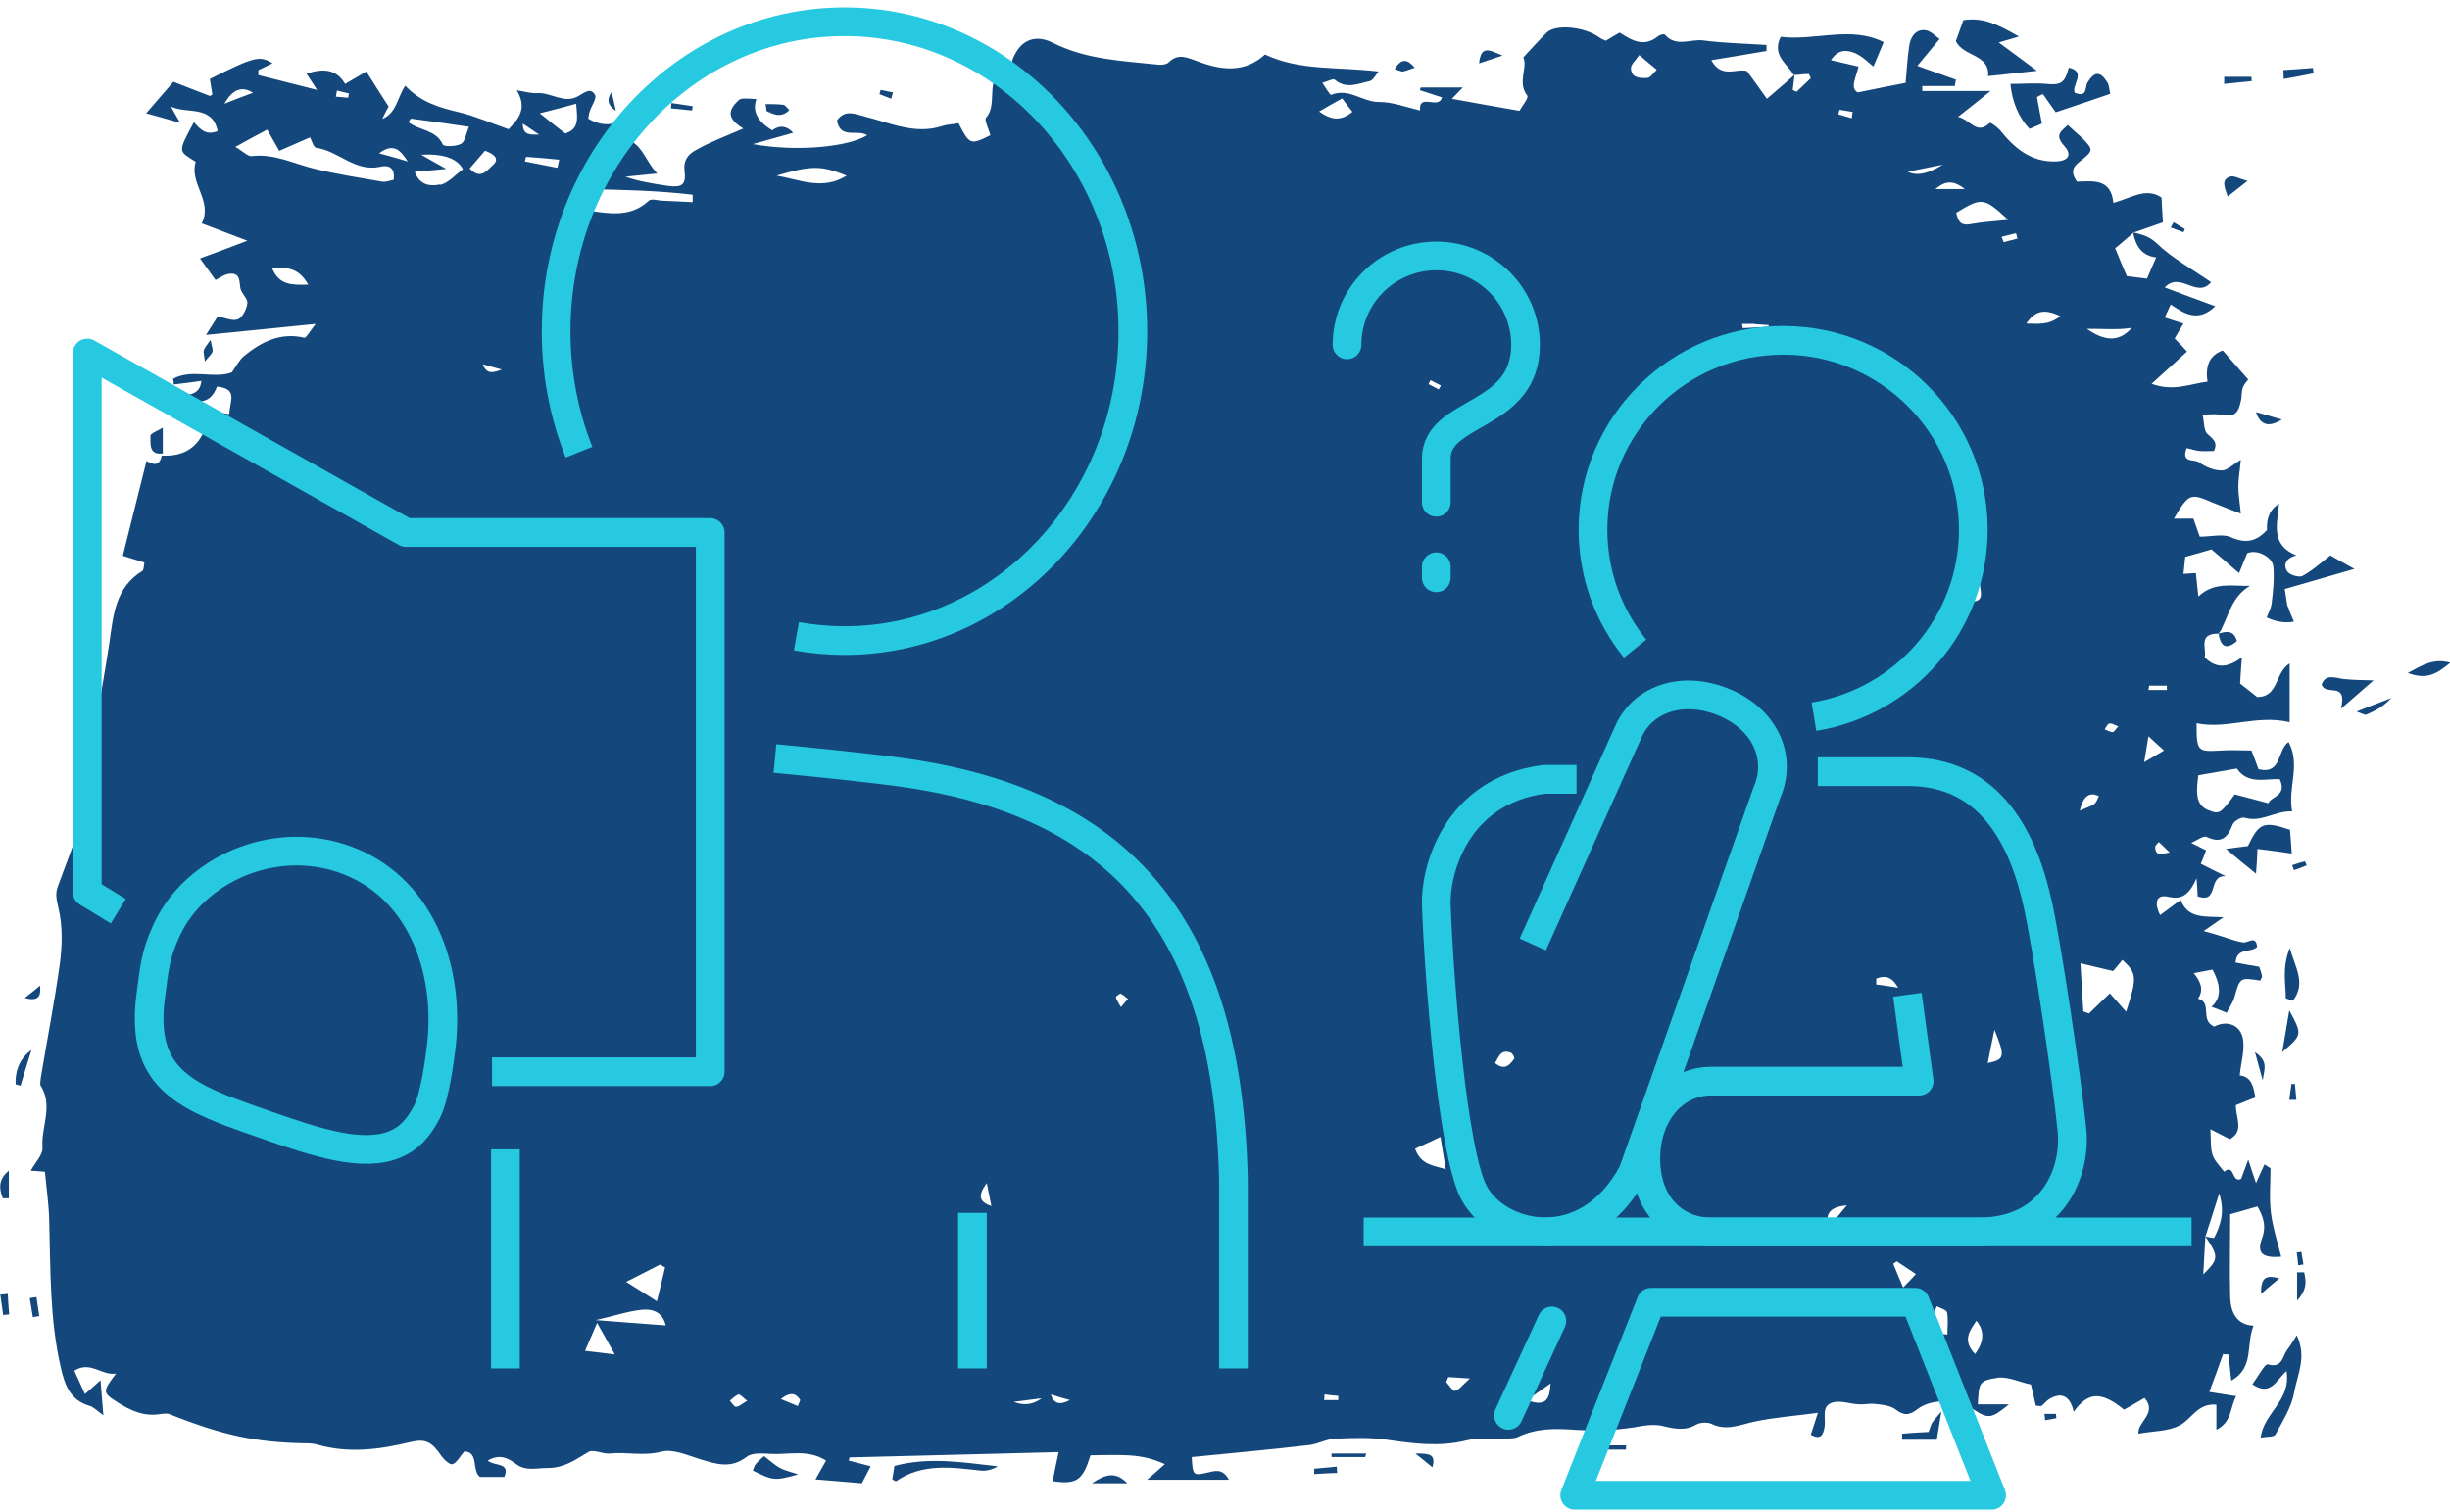 <svg width="256" height="158" viewBox="0 0 256 158" fill="none" xmlns="http://www.w3.org/2000/svg">
<g clip-path="url(#clip0_3201_5)">
<path fill-rule="evenodd" clip-rule="evenodd" d="M231.739 66.256C231.739 66.256 231.739 66.219 231.776 66.182L231.702 66.256H231.739Z" fill="#14477B"/>
<path fill-rule="evenodd" clip-rule="evenodd" d="M17.049 47.426C17.049 47.426 17.049 47.426 17.049 47.464H17.086L17.049 47.426Z" fill="#14477B"/>
<path fill-rule="evenodd" clip-rule="evenodd" d="M239.062 63.333C239.209 63.888 239.468 64.406 239.69 64.961C238.753 65.133 237.804 64.986 236.842 64.517C237.027 64.073 237.286 63.592 237.36 63.111C237.508 61.816 237.656 60.522 237.545 59.227C237.471 58.191 235.77 57.34 234.808 57.821C234.587 58.339 234.365 58.931 233.958 59.893C232.848 58.931 231.887 58.08 231.073 57.414C230.075 57.71 229.298 57.932 228.336 58.191C228.299 58.635 228.225 59.264 228.151 59.967C228.78 59.93 229.187 59.893 229.446 59.893C229.52 60.707 229.631 61.521 229.705 62.334C231.369 60.781 233.218 61.262 235.104 61.225C233.255 62.297 232.885 64.221 232.072 65.849C231.998 65.997 231.887 66.108 231.813 66.219C229.631 66.182 230.592 67.772 230.37 68.697C231.665 69.992 232.885 69.696 234.254 68.697C234.18 69.807 234.106 70.658 234.069 71.434C234.771 71.989 235.4 72.47 235.844 72.84C238.137 72.84 237.656 70.325 239.246 69.326V75.467C235.77 74.653 232.663 76.243 229.52 75.578C229.52 78.537 229.594 78.574 232.109 78.426C233.144 78.352 234.18 78.426 235.252 78.426C235.548 79.203 235.807 79.832 235.992 80.387C238.47 80.978 237.915 78.352 239.135 77.538C240.43 79.98 239.025 82.273 239.505 84.789C237.693 84.715 236.325 85.972 234.55 85.455C234.217 85.344 233.44 85.787 233.292 86.157C232.774 87.526 232.109 88.192 230.555 87.452C230.259 87.304 229.631 87.785 228.965 88.081C229.594 88.414 230.038 88.599 230.518 88.858C230.333 89.376 230.148 89.82 229.964 90.263C230.74 90.671 231.443 91.003 232.552 91.558C230.629 91.447 231.924 94.481 229.631 93.667C229.631 93.26 229.594 92.89 229.52 91.78C228.706 93.593 227.929 94.037 226.524 93.704C225.341 93.445 225.045 94.296 225.71 95.627C226.376 95.147 227.005 94.666 227.855 94.037C228.632 96.034 230.333 95.738 232.331 95.849C231.332 96.552 230.777 96.922 230.259 97.292C230.962 97.477 231.554 97.662 232.146 97.847C232.885 98.069 233.588 98.365 234.365 98.476C234.882 98.587 235.733 97.662 235.844 98.957C235.141 99.623 233.736 98.957 233.588 100.584C234.365 100.732 235.178 100.88 236.066 101.028C236.177 101.324 236.288 101.657 236.362 101.99C236.362 102.138 236.251 102.286 236.177 102.471C234.032 102.138 234.069 102.138 233.477 104.21C233.329 104.765 232.959 105.245 232.663 105.837C232.072 105.578 231.591 105.393 231.073 105.208C232.084 104.345 232.121 103.051 231.184 101.324C230.629 101.435 230.038 101.546 229.224 101.694C229.964 102.582 230.296 103.47 229.668 104.358C231.221 104.765 229.816 106.614 231.369 107.28C232.515 106.651 233.958 106.947 234.328 108.39C234.623 109.61 234.143 111.053 234.032 112.385C235.252 112.496 235.474 113.569 235.659 114.678C234.956 114.974 234.328 115.196 233.625 115.492C233.588 116.787 234.55 118.193 232.996 119.044C232.404 118.748 231.85 118.452 230.962 118.008C231.036 119.154 230.962 119.968 231.184 120.671C231.406 121.337 231.961 121.855 232.404 122.447C233.514 121.522 233.181 123.705 234.18 123.187C234.365 122.669 234.587 122.114 234.919 121.189C235.215 122.114 235.4 122.632 235.733 123.631C236.14 122.743 236.362 122.188 236.621 121.67C236.842 121.818 237.027 121.966 237.249 122.077C237.249 123.631 237.101 125.184 237.286 126.701C237.471 128.255 237.989 129.808 238.359 131.325C236.436 131.473 235.77 130.992 236.362 129.401C236.842 128.07 236.473 127.108 235.881 126.072C234.956 126.331 234.143 126.59 233.033 126.886C233.033 129.808 232.959 132.694 233.033 135.616C233.107 137.059 233.625 138.427 235.474 138.538C234.66 140.462 235.585 142.941 233.144 144.272C233.033 143.273 232.959 142.386 232.848 141.535C232.663 141.535 232.478 141.535 232.294 141.498C231.85 142.756 231.406 143.976 230.851 145.456C231.961 145.641 232.663 145.752 233.662 145.9C232.996 147.084 233.255 148.563 231.591 149.414V146.788C229.631 146.603 229.002 148.304 227.782 148.933C226.561 149.599 224.971 149.525 223.454 149.821C223.27 148.6 225.489 147.713 224.083 146.085C223.344 146.492 222.641 146.936 221.938 147.306C219.534 145.345 218.166 145.456 216.686 147.528C216.317 145.9 215.429 145.419 214.135 146.196C213.839 146.381 213.617 146.677 213.358 146.899C213.247 146.973 213.025 146.899 212.729 146.899C212.581 146.196 212.396 145.493 212.211 144.679C210.991 144.42 209.808 143.828 208.735 143.976C206.775 144.272 206.775 144.494 206.664 146.751H209.918C208.069 148.267 207.773 148.304 206.183 147.269C204.556 146.196 201.782 146.122 200.34 147.269C199.489 147.934 198.897 147.934 198.047 147.269C197.492 146.862 196.678 146.788 195.939 146.714C195.384 146.64 194.792 146.788 194.237 146.751C193.313 146.714 192.314 146.307 191.464 146.566C190.28 146.936 190.798 148.193 190.65 149.118C190.502 149.969 190.243 150.487 189.208 149.932C189.43 149.266 189.652 148.6 189.947 147.639C187.506 147.971 185.361 148.119 183.29 148.563C181.774 148.896 180.406 149.562 178.815 148.785C178.409 148.6 177.669 148.637 177.262 148.859C176.079 149.562 174.932 149.303 173.712 149.007C173.046 148.859 172.306 148.896 171.604 149.007C169.274 149.451 166.944 149.562 164.577 149.414C162.58 149.266 160.545 149.229 158.622 150.154C158.252 150.339 157.809 150.302 157.365 150.339C155.996 150.376 154.554 150.191 153.223 150.524C150.412 151.227 147.675 150.857 144.901 150.45C143.163 150.191 141.314 150.265 139.539 150.339C138.614 150.376 137.727 150.894 136.839 151.005C132.734 151.486 128.629 151.856 124.524 152.263C124.634 154.186 124.671 154.223 126.151 153.89C126.964 153.705 127.741 153.409 128.407 154.63H119.864C120.492 154.075 121.121 153.557 121.713 153.002C120.27 152.337 119.087 152.152 117.866 152.078C116.572 152.004 115.241 152.078 113.946 152.078C113.133 154.704 112.504 155.148 109.989 154.778C110.211 153.742 110.396 152.706 110.618 151.745C103.332 151.93 96.046 152.115 88.76 152.3C88.76 152.411 88.723 152.522 88.686 152.632C89.463 152.817 90.24 153.039 90.979 153.224C90.647 153.853 90.351 154.445 90.055 155C88.428 154.852 86.911 154.741 85.21 154.593C85.654 153.816 85.95 153.261 86.32 152.632C84.396 151.412 82.399 152.041 80.55 151.93C79.7 151.893 78.627 151.782 78.035 152.226C76.371 153.52 74.855 153.002 73.153 152.485C71.822 152.078 70.306 151.375 69.085 151.708C67.236 152.189 65.498 151.708 63.723 151.893C62.983 151.967 61.984 151.412 61.467 151.745C60.098 152.559 58.915 153.446 57.102 153.409C56.067 153.409 54.958 153.742 53.996 153.039C53.108 152.374 52.221 151.893 50.963 152.632C51.703 153.261 53.33 152.78 52.702 154.334H50.15C49.262 153.668 50.076 151.745 48.522 151.671C48.042 152.226 47.746 152.817 47.302 153.002C47.043 153.113 46.414 152.559 46.155 152.189C45.12 150.672 44.491 150.302 42.827 150.709C39.609 151.486 36.429 151.893 33.174 150.968C32.693 150.82 32.139 150.82 31.621 150.82C26.665 150.709 23.189 149.969 17.641 147.75C17.419 147.676 17.123 147.75 16.864 147.75C15.089 148.082 13.647 147.417 12.204 146.492C10.725 145.53 10.688 145.419 12.131 143.532C10.614 143.791 9.468 142.164 7.766 143.236C8.136 144.087 8.506 144.827 8.876 145.678C9.505 145.123 9.912 144.79 10.503 144.235C10.614 145.567 10.688 146.566 10.799 147.897C10.133 147.417 9.764 147.01 9.32 146.899C7.323 146.307 6.768 144.716 6.361 142.941C5.178 137.873 5.289 132.694 5.141 127.515C5.104 125.813 4.845 124.111 4.697 122.447C3.994 122.373 3.624 122.373 3.218 122.336C3.661 121.485 4.512 120.671 4.438 119.894C4.29 117.749 5.584 115.566 4.253 113.458C4.142 113.273 4.253 112.94 4.253 112.681C4.919 108.686 5.695 104.728 6.25 100.732C6.509 98.846 6.546 96.848 6.139 95.035C5.954 94.185 5.732 93.482 6.028 92.668C6.805 90.559 7.619 88.451 8.358 86.305C8.765 85.159 9.283 83.975 9.32 82.791C9.505 77.501 10.651 72.359 11.428 67.18C11.835 64.369 12.02 61.41 14.867 59.671C15.052 59.56 15.015 59.079 15.089 58.783C14.276 58.524 13.573 58.302 12.833 58.08C13.684 54.64 14.498 51.459 15.311 48.166C16.384 48.832 16.753 48.351 16.901 47.611C20.156 47.796 21.487 45.725 21.894 42.95C22.708 43.061 23.263 43.172 23.965 43.283C23.965 41.989 24.964 40.62 22.671 40.398C21.857 42.654 20.156 41.878 18.196 41.619C19.416 41.101 20.859 41.545 21.044 39.806C20.008 39.954 19.084 40.065 18.159 40.176C18.159 39.991 18.122 39.769 18.085 39.584C20.045 38.511 22.338 39.621 24.224 38.918C24.705 38.252 25.001 37.624 25.482 37.217C27.294 35.737 29.291 34.701 31.806 35.293C31.991 35.33 32.324 34.701 32.989 33.85C28.736 34.294 25.186 34.627 21.524 34.997C22.005 34.257 22.412 33.591 22.745 33.074C23.448 33.184 24.298 33.591 24.853 33.369C25.334 33.184 25.777 32.297 25.851 31.668C25.888 31.187 25.186 30.632 25.112 30.077C25.001 29.337 25.075 28.561 24.113 28.598C23.521 28.598 22.967 29.041 22.523 29.263C21.931 28.413 21.34 27.636 20.896 27.007C22.412 26.452 23.928 25.897 25.851 25.157C24.002 24.454 22.634 23.936 21.081 23.345C22.264 21.014 19.749 19.164 20.452 16.908C18.677 15.761 18.492 16.02 20.267 12.765C20.896 13.505 21.561 14.207 22.745 13.69C22.153 10.915 19.564 11.951 17.863 11.137C18.122 11.618 18.381 12.062 18.825 12.839C17.53 12.469 16.643 12.21 15.274 11.84C16.384 10.582 17.234 9.546 18.122 8.548C19.564 9.103 20.748 9.583 21.931 10.027C21.968 10.027 22.079 9.953 22.19 9.879C22.116 9.361 22.005 8.77 21.931 8.252C26.591 5.921 27.146 5.773 28.477 6.624C27.997 6.846 27.479 7.105 26.998 7.327C26.998 7.512 26.998 7.697 26.998 7.845C28.921 8.326 30.807 8.807 33.137 9.398C32.656 8.659 32.361 8.215 32.028 7.697C33.729 7.142 35.134 7.179 36.059 8.77C36.873 8.289 37.538 7.919 38.278 7.475C39.055 8.733 39.794 9.842 40.608 11.137C40.423 11.47 40.164 11.951 39.942 12.432C41.459 11.803 41.495 10.212 42.346 8.955C43.936 10.656 45.897 11.248 47.968 11.729C49.669 12.136 51.333 12.876 53.145 13.505C53.996 12.58 55.216 11.47 53.996 9.435C54.92 9.583 55.512 9.768 56.104 9.731C57.546 9.62 58.915 10.878 60.394 10.064C61.023 9.731 61.688 9.066 62.169 9.916C62.391 10.249 61.799 11.063 61.614 11.655C61.541 11.877 61.504 12.136 61.467 12.395C62.897 13.233 64.203 13.172 65.387 12.21C65.831 12.876 66.274 13.505 66.718 14.171C65.942 14.281 65.239 14.392 64.573 14.503C67.014 14.392 67.236 16.649 68.678 18.129C67.347 18.277 66.348 18.351 65.35 18.462C66.792 18.98 68.308 19.201 69.788 19.423C71.267 19.608 71.711 19.349 71.526 17.796C71.378 16.612 72.081 16.02 72.71 15.687C74.189 14.836 75.816 14.244 77.665 13.431C76.408 12.654 75.816 11.84 76.963 10.693C77.332 10.323 77.222 10.212 79.034 10.36C78.59 11.618 79.145 12.703 80.698 13.616C81.462 13.048 82.19 13.135 82.88 13.874C81.512 14.244 80.328 14.614 78.664 15.058C83.102 15.872 88.576 15.391 90.61 14.133C89.648 13.468 87.762 14.614 87.466 12.58C88.28 11.396 89.352 11.914 90.351 12.173C93.013 12.839 95.602 14.097 98.45 13.172C99.005 12.987 99.634 12.987 100.151 12.876C101.335 15.132 101.372 15.169 103.48 14.133C103.332 13.505 102.814 12.543 103.036 12.284C104.441 10.804 102.555 7.697 105.588 7.068C105.736 7.068 105.699 6.402 105.847 6.106C106.66 4.146 108.177 3.554 110.026 4.479C113.539 6.254 117.386 6.365 121.158 6.772C121.491 6.772 121.898 6.735 122.12 6.513C123.155 5.514 124.043 6.032 125.226 6.439C127.593 7.327 130.034 7.66 132.179 5.699C135.877 7.438 139.909 6.957 144.051 7.475C143.681 7.919 143.459 8.4 143.126 8.474C141.906 8.733 140.685 9.361 139.465 8.326C139.28 8.178 138.614 8.548 138.17 8.659C138.466 9.103 138.984 9.953 139.095 9.916C140.944 9.14 142.387 10.693 144.125 10.656C145.53 10.656 146.936 11.211 148.378 11.544C148.23 9.657 150.338 11.507 150.671 10.175C149.857 9.916 149.118 9.657 148.378 9.435C148.378 9.324 148.415 9.213 148.452 9.14H152.853C152.446 9.546 152.113 9.916 151.706 10.323C154.147 10.767 156.366 11.174 158.77 11.581C159.029 11.1 159.769 10.212 159.584 9.99C158.511 8.585 159.658 7.105 159.177 5.995C160.065 5.033 160.804 4.22 161.581 3.443C162.506 2.481 165.575 2.777 167.129 3.924C167.313 4.072 167.572 4.146 167.794 4.257C168.312 3.961 168.756 3.665 169.237 3.406C170.494 4.22 171.788 4.996 173.268 3.776C173.453 3.628 173.897 3.517 173.97 3.628C175.117 4.959 176.633 4.072 177.928 4.22C180.147 4.515 182.366 4.552 184.585 4.7C184.585 4.922 184.585 5.144 184.585 5.329C182.699 5.662 180.812 5.958 178.815 6.291C179.888 8.289 181.552 7.068 182.551 7.438C183.29 8.437 183.882 9.287 184.622 10.323C185.694 9.398 186.582 8.659 187.432 7.882C187.432 7.882 187.469 7.882 187.506 7.882C187.432 8.4 187.396 8.918 187.322 9.398C187.469 9.472 187.617 9.546 187.728 9.583C188.209 9.103 188.727 8.659 189.208 8.178C189.134 8.03 189.097 7.882 189.023 7.734C188.505 7.734 187.987 7.808 187.506 7.845C187.506 7.845 187.506 7.808 187.506 7.771C187.506 7.771 187.469 7.808 187.432 7.845C186.767 6.661 185.103 5.81 186.064 3.85C189.652 4.294 193.387 2.666 196.826 4.405C196.419 5.329 196.161 6.032 195.754 6.957C195.273 6.587 194.644 5.921 193.905 5.588C193.054 5.218 192.092 5.07 191.316 6.291C192.351 6.513 193.202 6.735 194.2 6.957C193.979 8.03 193.239 9.213 194.127 9.657C196.124 9.25 197.566 8.955 199.119 8.659C199.23 7.401 199.304 6.106 199.489 4.848C199.6 3.924 200.118 3.073 201.116 3.147C201.708 3.184 202.263 3.813 202.67 4.072C201.782 5.144 201.116 5.958 200.34 6.883C201.893 7.438 203.15 7.882 204.371 8.326C204.334 8.548 204.297 8.77 204.26 8.992H200.858C200.858 8.992 200.858 9.361 200.858 9.509H207.995C206.627 10.619 205.776 11.285 204.593 12.21C205.924 12.506 206.516 14.171 207.921 12.839C207.995 12.765 208.698 13.283 208.994 13.616C210.473 15.465 212.174 16.908 214.689 16.871C216.095 16.871 216.576 16.205 215.688 15.243C214.578 14.023 215.503 13.653 216.058 13.061C216.613 13.579 217.093 13.986 217.537 14.392C218.758 15.65 218.795 15.724 217.278 16.908C216.465 17.537 216.428 18.129 217.019 18.979C218.684 18.942 220.57 18.61 220.829 21.199C222.641 20.718 224.231 19.534 225.858 20.644C225.895 21.643 225.969 22.568 226.006 23.234C224.971 23.604 224.009 23.936 223.048 24.269C223.011 24.269 222.937 24.269 222.9 24.232C222.9 24.232 222.9 24.306 222.9 24.343C222.271 24.861 221.679 25.416 221.014 25.934C221.42 26.97 221.79 27.821 222.234 28.856C222.9 28.93 223.639 29.041 224.342 29.115C224.675 28.338 224.934 27.71 225.304 26.896C223.861 26.748 223.159 25.749 222.9 24.343C222.9 24.343 222.9 24.343 222.937 24.306H223.011C223.824 24.528 224.564 24.676 225.341 25.416C227.005 27.007 229.113 28.154 231.036 29.485C229.557 31.261 227.819 28.302 226.191 30.04C228.04 30.743 229.668 31.335 231.48 32.001C229.668 33.739 228.225 32.778 226.82 31.816C226.561 32.334 226.413 32.741 226.191 33.184C226.894 33.406 227.486 33.591 228.151 33.813C227.782 34.442 227.523 34.886 227.227 35.367C227.708 35.848 228.151 36.329 228.521 36.736C227.301 37.846 226.191 38.881 224.823 40.102C227.079 40.953 228.854 40.102 230.666 39.88C230.395 38.178 230.925 37.093 232.257 36.625C233.107 37.587 233.921 38.548 234.919 39.658C234.808 39.806 234.513 40.102 234.365 40.472C234.217 40.879 234.254 41.323 234.18 41.767C233.847 43.357 233.477 43.579 231.85 43.32C231.369 43.246 230.888 43.32 230.148 43.32C230.333 44.134 230.259 45.022 230.666 45.355C231.221 45.873 231.776 46.206 231.332 47.131C230.851 47.131 230.37 47.168 229.853 47.131C229.372 47.094 228.928 46.909 228.484 46.835C227.855 48.462 229.335 47.944 229.779 48.314C230.444 48.795 231.332 49.165 232.146 49.165C232.737 49.165 233.329 48.536 234.143 48.055C234.032 49.276 233.884 50.053 233.884 50.867C233.884 51.681 234.032 52.458 234.143 53.678C232.848 53.16 232.035 52.864 231.221 52.531C228.854 51.496 228.706 51.57 227.153 54.196H229.187C229.446 54.936 229.705 55.639 229.853 56.083C231.11 56.083 232.294 55.75 233.144 56.157C234.734 56.859 235.844 56.527 236.879 55.38C236.806 54.097 237.225 53.185 238.137 52.642C237.952 54.751 237.212 56.934 239.949 58.043C238.766 58.339 238.581 59.079 238.988 59.708C239.246 60.078 240.208 60.374 240.578 60.189C241.613 59.634 242.501 58.82 243.499 58.043C244.054 58.376 244.831 58.783 246.014 59.449C243.389 60.226 241.096 60.855 238.729 61.557C238.877 62.334 238.914 62.963 239.062 63.518V63.333ZM230.814 84.678C231.887 85.122 232.035 85.011 233.514 83.013C234.697 83.309 235.733 83.605 237.027 83.938C237.249 83.235 239.025 83.198 238.211 81.422C236.695 81.348 234.882 82.014 233.736 80.313C232.367 80.535 231.036 80.793 229.705 81.016C229.372 83.309 229.631 84.197 230.777 84.678H230.814ZM230.444 129.216C230.777 129.253 231.332 129.438 231.369 129.327C231.998 128.07 232.515 126.738 231.887 124.703C231.295 126.553 230.888 127.885 230.444 129.216C230.37 130.437 230.296 131.658 230.222 133.175C231.85 131.547 231.85 131.325 230.444 129.216ZM46.008 19.312C46.858 19.127 47.598 18.24 48.374 17.685C47.783 16.55 46.328 16.045 44.01 16.168C45.083 16.797 45.638 17.093 46.636 17.648C45.194 17.796 44.343 17.87 43.345 17.944C43.862 19.46 45.12 19.46 45.971 19.275L46.008 19.312ZM32.213 29.744C31.251 28.043 30.031 27.858 28.44 28.043C29.18 29.818 30.474 29.781 32.213 29.744ZM23.448 10.841C24.742 10.323 25.519 10.027 26.443 9.694C25.284 8.955 24.286 9.337 23.448 10.841ZM35.208 9.472C35.171 9.694 35.134 9.879 35.097 10.101C35.541 10.138 35.948 10.175 36.392 10.212C36.392 10.064 36.429 9.916 36.466 9.768C36.059 9.657 35.652 9.583 35.245 9.472H35.208ZM32.989 15.391C32.767 15.391 32.583 14.688 32.398 14.355C31.214 14.873 30.105 15.354 29.18 15.761C28.662 14.873 28.329 14.244 27.922 13.542C26.739 14.171 25.851 14.651 24.594 15.354C25.371 15.798 25.888 16.353 26.295 16.316C28.662 16.02 30.733 17.13 32.915 17.648C35.208 18.203 37.575 18.573 39.905 18.979C40.312 19.053 40.719 18.869 41.126 18.794C41.311 17.537 40.645 17.204 39.72 17.426C37.057 18.018 35.319 15.687 32.915 15.428L32.989 15.391ZM39.609 16.02C40.867 16.353 41.754 16.612 42.605 16.871C41.902 15.798 41.2 14.836 39.609 16.02ZM42.938 12.395C42.938 12.395 42.827 12.506 42.679 12.765C43.788 13.653 45.564 13.542 46.266 15.095C46.377 15.354 47.672 15.317 48.19 15.021C48.596 14.799 48.707 13.948 49.003 13.246C46.784 12.913 44.861 12.654 42.938 12.395ZM50.667 15.761C50.224 16.279 49.669 16.908 49.077 17.611C50.224 18.831 50.889 17.796 51.518 17.241C52.147 16.686 51.814 16.168 50.704 15.761H50.667ZM50.446 38.068C50.889 39.251 51.666 38.881 52.443 38.622C51.777 38.437 51.111 38.252 50.446 38.068ZM58.249 17.537C58.323 17.241 58.36 16.945 58.434 16.686C57.288 16.575 56.104 16.464 54.958 16.39C54.92 16.538 54.883 16.723 54.846 16.871C55.993 17.093 57.139 17.315 58.249 17.537ZM54.625 12.913C54.625 14.097 55.327 14.097 56.326 14.059C55.66 13.616 55.216 13.32 54.625 12.913ZM60.209 10.841C58.989 11.174 57.916 11.47 56.4 11.84C57.546 12.765 58.286 13.357 59.063 13.948C60.579 13.468 60.32 12.321 60.209 10.841ZM69.566 138.501C69.196 136.985 68.05 136.763 67.014 136.874C65.609 137.022 64.24 137.503 62.243 137.947C64.906 138.169 67.125 138.316 69.529 138.501H69.566ZM69.529 132.472C69.529 132.472 69.159 132.25 68.974 132.139C67.902 132.694 66.829 133.249 65.424 133.951C66.496 134.617 67.421 135.209 68.641 135.986C68.937 134.728 69.233 133.581 69.492 132.472H69.529ZM64.24 141.535C63.575 140.351 63.131 139.537 62.391 138.243C61.873 139.426 61.578 140.129 61.134 141.165C62.317 141.313 63.131 141.387 64.203 141.535H64.24ZM61.171 19.756V21.976C63.538 22.272 65.794 22.827 67.791 20.977C68.05 20.718 68.789 20.977 69.307 20.977C70.343 21.014 71.341 21.088 72.377 21.125C72.377 20.866 72.377 20.607 72.377 20.348C68.641 19.904 64.906 19.83 61.134 19.756H61.171ZM77.185 145.715C76.852 145.826 76.556 146.122 76.26 146.381C76.482 146.603 76.704 147.01 76.889 147.01C77.222 147.01 77.554 146.677 78.072 146.381C77.628 146.048 77.332 145.678 77.148 145.715H77.185ZM83.361 146.936C83.435 146.714 83.546 146.529 83.62 146.307C83.213 145.678 82.695 145.345 81.586 146.196C82.288 146.492 82.843 146.714 83.361 146.936ZM81.142 18.351C83.546 18.758 85.95 19.941 88.465 18.351C85.802 17.278 84.803 17.278 81.142 18.351ZM103.11 123.631C102.038 125.073 102.444 125.628 103.591 126.035C103.443 125.369 103.332 124.703 103.11 123.631ZM105.921 146.492C106.981 146.911 107.955 146.788 108.842 146.122C107.733 146.27 107.067 146.344 105.921 146.492ZM109.804 145.715C110.075 146.677 110.741 146.874 111.801 146.307C110.988 146.085 110.47 145.937 109.804 145.715ZM117.09 103.803C117.09 103.803 116.572 104.099 116.609 104.21C116.646 104.506 116.868 104.765 117.127 105.245C117.46 104.838 117.645 104.617 117.866 104.395C117.608 104.21 117.386 103.951 117.09 103.84V103.803ZM139.835 146.307C139.835 146.307 139.835 146.011 139.835 145.863C139.354 145.826 138.873 145.789 138.392 145.715C138.392 145.9 138.392 146.122 138.355 146.307H139.798H139.835ZM140.242 10.286C139.354 10.767 138.725 11.137 137.838 11.655C139.095 12.543 140.094 12.691 141.314 11.692C140.981 11.248 140.648 10.841 140.242 10.286ZM149.45 39.769C149.45 39.769 149.339 40.028 149.266 40.139C149.635 40.324 149.968 40.509 150.338 40.694C150.412 40.546 150.486 40.435 150.56 40.287C150.19 40.102 149.857 39.917 149.487 39.732L149.45 39.769ZM150.486 118.822C149.561 119.265 148.748 119.635 147.86 120.042C148.489 121.781 149.82 121.781 151.078 122.188C150.893 121.041 150.708 120.116 150.523 118.859L150.486 118.822ZM151.337 143.902C151.337 143.902 151.189 144.235 151.115 144.42C151.411 144.753 151.817 145.419 152.039 145.345C152.446 145.271 152.779 144.753 153.593 144.05C152.409 143.976 151.854 143.939 151.3 143.902H151.337ZM157.883 110.017C156.847 109.61 156.625 110.387 156.218 111.09C157.217 111.904 157.735 111.312 158.215 110.646C158.289 110.535 158.068 110.091 157.883 110.017ZM159.547 146.307C161.766 147.158 161.914 145.937 162.025 144.568C161.322 145.049 160.656 145.53 159.547 146.307ZM171.271 5.773C170.864 6.365 170.42 6.735 170.42 7.105C170.42 8.178 171.382 8.178 172.121 8.141C172.454 8.141 172.787 7.586 173.12 7.29C172.565 6.846 172.047 6.402 171.308 5.773H171.271ZM183.401 33.85C182.957 33.85 182.477 33.85 182.033 33.85C182.033 33.998 182.07 34.146 182.107 34.294C182.994 34.257 183.919 34.183 184.807 34.146C184.807 34.072 184.807 34.035 184.807 33.961C184.326 33.961 183.845 33.887 183.401 33.887V33.85ZM191.057 128.255C191.612 127.589 192.166 126.96 192.98 125.961C191.205 126.109 190.687 126.812 191.057 128.255ZM192.203 11.47C192.203 11.47 192.129 11.803 192.092 11.951C192.573 12.099 193.017 12.21 193.498 12.358C193.498 12.136 193.572 11.914 193.572 11.692C193.128 11.618 192.647 11.544 192.203 11.47ZM208.402 107.613C208.143 108.908 207.921 109.869 207.699 111.09C209.475 110.72 209.549 110.424 208.402 107.613ZM206.368 141.498C207.33 140.215 207.379 139.056 206.516 138.021C205.776 139.13 205.037 140.055 206.368 141.498ZM206.035 62.889C207.515 62.778 206.849 61.779 206.812 60.411C205.961 61.225 205.48 61.669 204.815 62.26C205.37 62.556 205.702 62.889 206.035 62.889ZM201.93 137.799C202.115 138.39 202.633 138.908 203.003 139.426C203.15 139.426 203.335 139.426 203.483 139.463C203.483 138.686 203.594 137.873 203.446 137.133C203.372 136.874 202.744 136.689 202.374 136.504C202.226 136.948 201.819 137.466 201.967 137.799H201.93ZM196.05 102.249C196.05 102.471 196.05 102.656 196.05 102.878C196.715 102.952 197.381 103.063 198.343 103.211C197.603 101.953 196.9 101.953 196.087 102.249H196.05ZM198.195 131.806C198.195 131.806 197.936 131.991 197.825 132.065C198.121 132.805 198.454 133.581 198.86 134.543C199.378 134.025 199.748 133.618 200.192 133.138C199.415 132.62 198.823 132.213 198.195 131.806ZM199.341 17.944C200.278 18.412 201.499 18.166 203.003 17.204C201.893 17.426 200.784 17.648 199.341 17.944ZM202.226 19.756H205.296C203.853 18.573 202.966 19.164 202.226 19.756ZM204.408 22.235C204.593 23.012 204.778 23.64 205.924 23.419C207.108 23.197 208.328 23.123 209.845 22.975C207.293 20.607 207.071 20.607 204.408 22.235ZM210.621 24.38C210.14 24.491 209.623 24.639 209.142 24.75C209.216 24.935 209.29 25.12 209.364 25.305C209.845 25.194 210.325 25.046 210.806 24.935C210.769 24.75 210.695 24.565 210.658 24.38H210.621ZM211.731 33.813C212.988 33.813 214.024 34.035 215.281 33.036C213.728 32.297 212.692 32.371 211.731 33.813ZM217.315 84.715C218.055 84.382 218.462 84.271 218.795 84.049C219.053 83.864 219.164 83.494 219.312 83.198C218.326 82.705 217.66 83.21 217.315 84.715ZM218.055 34.368C219.682 35.478 221.272 35.959 222.752 34.257C221.198 34.516 219.608 34.331 218.055 34.368ZM219.904 76.207C220.2 76.317 220.459 76.502 220.755 76.502C220.903 76.502 221.051 76.207 221.346 75.91C220.94 75.763 220.644 75.541 220.385 75.615C220.2 75.652 220.052 76.022 219.904 76.243V76.207ZM221.753 100.325C221.383 100.769 221.014 101.25 220.792 101.472C219.497 101.176 218.61 100.954 217.389 100.658C217.5 102.508 217.574 104.099 217.685 105.689C217.87 105.763 218.092 105.837 218.277 105.911C218.942 105.282 219.571 104.654 220.459 103.803C221.014 104.432 221.605 105.097 222.16 105.726C223.307 102.175 223.307 101.731 221.79 100.325H221.753ZM224.046 79.647C224.86 79.166 225.378 78.87 226.117 78.426C225.673 78.019 225.304 77.686 224.49 76.946C224.305 78.093 224.194 78.722 224.046 79.647ZM224.564 71.656C224.564 71.656 224.527 71.952 224.49 72.1H226.413C226.413 72.1 226.413 71.804 226.413 71.656H224.527H224.564ZM225.563 88.007C225.563 88.007 225.156 88.377 225.193 88.525C225.23 89.45 225.821 89.265 226.709 89.08C226.228 88.599 225.895 88.303 225.6 88.007H225.563Z" fill="#14477B"/>
<path fill-rule="evenodd" clip-rule="evenodd" d="M213.432 9.842C213.21 9.953 213.025 10.027 212.84 10.138C212.988 11.026 213.173 11.877 213.358 12.913C212.951 13.098 212.47 13.283 212.064 13.468C210.929 12.259 210.264 10.693 210.066 8.77C211.324 8.77 212.581 8.659 213.839 8.77C215.355 8.918 215.762 8.659 216.169 7.068C218.092 7.512 216.391 8.955 216.797 9.694C218.166 10.249 217.833 9.066 218.129 8.622C218.832 7.475 219.423 7.401 220.163 8.548C220.385 8.844 220.385 9.288 220.496 9.805C218.462 10.508 216.576 11.137 214.8 11.729C214.357 11.1 213.913 10.471 213.469 9.842H213.432Z" fill="#14477B"/>
<path fill-rule="evenodd" clip-rule="evenodd" d="M207.737 7.919C207.922 5.662 205.111 5.921 204.371 4.294C204.63 3.554 204.889 2.814 205.148 2.111C207.33 1.741 208.957 2.703 210.954 3.813C210.03 4.109 209.549 4.22 208.846 4.441C210.288 5.514 211.435 6.328 212.84 7.401C210.917 7.623 209.401 7.771 207.7 7.956L207.737 7.919Z" fill="#14477B"/>
<path fill-rule="evenodd" clip-rule="evenodd" d="M235.363 144.642C235.918 143.902 236.658 142.497 236.953 142.571C238.507 143.015 238.47 141.757 238.988 141.054C239.32 140.647 239.579 140.166 239.986 139.537C241.059 141.794 240.06 143.643 239.727 145.456C239.468 147.01 238.544 148.452 237.767 149.895C237.619 150.191 236.806 150.117 236.214 150.228C236.547 147.602 239.431 146.381 238.914 143.273C237.841 144.235 237.249 145.974 235.326 144.642H235.363Z" fill="#14477B"/>
<path fill-rule="evenodd" clip-rule="evenodd" d="M235.733 91.299C234.623 90.412 233.699 89.635 232.589 88.71C233.366 88.599 234.032 88.525 234.882 88.414C236.066 85.972 236.51 85.787 239.283 86.712C239.357 87.489 239.394 88.303 239.468 89.191C238.174 89.006 237.101 88.858 235.881 88.71C235.844 89.709 235.807 90.448 235.733 91.262V91.299Z" fill="#14477B"/>
<path fill-rule="evenodd" clip-rule="evenodd" d="M104.219 153.261C103.628 153.594 102.999 153.742 102.407 153.668C99.412 153.335 96.379 152.891 93.642 154.778C93.568 154.815 93.383 154.667 93.235 154.593C93.309 154.149 93.383 153.742 93.457 153.187C97.082 152.226 100.632 152.817 104.182 153.224L104.219 153.261Z" fill="#14477B"/>
<path fill-rule="evenodd" clip-rule="evenodd" d="M242.575 71.582C242.982 70.362 243.98 70.843 244.868 70.954C245.83 71.064 246.754 71.064 248.012 71.102C246.902 72.063 246.014 72.84 244.609 74.061C245.312 71.138 243.056 72.766 242.612 71.582H242.575Z" fill="#14477B"/>
<path fill-rule="evenodd" clip-rule="evenodd" d="M79.811 152.152C80.513 152.669 80.957 153.113 81.512 153.409C81.993 153.668 82.547 153.779 83.398 154.075C80.994 154.741 80.772 154.741 78.664 153.668C78.775 153.446 78.812 153.15 78.997 152.965C79.219 152.706 79.478 152.485 79.847 152.152H79.811Z" fill="#14477B"/>
<path fill-rule="evenodd" clip-rule="evenodd" d="M239.579 104.58C239.284 104.469 238.84 104.358 238.84 104.284C238.84 102.767 238.433 101.213 239.247 99.068C239.912 101.25 240.948 102.804 239.579 104.58Z" fill="#14477B"/>
<path fill-rule="evenodd" clip-rule="evenodd" d="M201.93 148.637C202.078 148.378 202.3 148.193 202.855 147.491C202.633 148.859 202.522 149.562 202.374 150.45H198.75C198.75 150.228 198.75 150.043 198.75 149.821C199.674 149.747 200.599 149.673 201.523 149.636C201.671 149.266 201.745 148.896 201.93 148.6V148.637Z" fill="#14477B"/>
<path fill-rule="evenodd" clip-rule="evenodd" d="M2.145 113.458C2.145 113.458 1.812 113.347 1.627 113.31C1.578 111.756 2.133 110.56 3.292 109.721C2.848 111.127 2.478 112.311 2.145 113.458Z" fill="#14477B"/>
<path fill-rule="evenodd" clip-rule="evenodd" d="M239.209 105.578C240.578 108.131 240.578 108.131 238.47 109.943C238.766 108.279 238.951 107.058 239.209 105.578Z" fill="#14477B"/>
<path fill-rule="evenodd" clip-rule="evenodd" d="M251.599 70.325C253.189 69.474 254.262 68.771 256.037 69.252C254.669 70.362 253.633 71.102 251.599 70.325Z" fill="#14477B"/>
<path fill-rule="evenodd" clip-rule="evenodd" d="M235.733 43.061C236.621 43.32 237.397 43.542 238.433 43.838C237.077 44.701 236.177 44.443 235.733 43.061Z" fill="#14477B"/>
<path fill-rule="evenodd" clip-rule="evenodd" d="M232.405 8.03H235.252C235.252 8.03 235.252 8.326 235.289 8.474C234.328 8.585 233.366 8.659 232.405 8.77C232.405 8.511 232.405 8.289 232.405 8.03Z" fill="#14477B"/>
<path fill-rule="evenodd" clip-rule="evenodd" d="M0.925 122.336V125.221C0.703 125.221 0.518 125.221 0.296 125.221C-0.111 124.222 -0.185 123.224 0.925 122.336Z" fill="#14477B"/>
<path fill-rule="evenodd" clip-rule="evenodd" d="M246.236 74.357C247.716 73.765 248.788 73.358 249.861 72.951C249.084 73.802 248.196 74.283 247.235 74.69C247.124 74.727 246.939 74.616 246.236 74.357Z" fill="#14477B"/>
<path fill-rule="evenodd" clip-rule="evenodd" d="M80.106 11.618C80.106 11.618 80.032 11.137 79.995 10.878C80.624 10.878 81.216 10.878 81.844 10.952C82.029 10.952 82.214 11.248 82.473 11.507C81.623 12.358 80.846 11.951 80.106 11.618Z" fill="#14477B"/>
<path fill-rule="evenodd" clip-rule="evenodd" d="M238.581 7.327C239.616 7.253 240.652 7.179 241.687 7.105C241.687 7.29 241.724 7.475 241.761 7.66C240.726 7.882 239.653 8.067 238.618 8.252C238.618 7.919 238.618 7.623 238.581 7.29V7.327Z" fill="#14477B"/>
<path fill-rule="evenodd" clip-rule="evenodd" d="M233.033 18.462C233.403 18.314 233.995 18.683 234.845 18.905C233.995 19.571 233.514 19.941 232.774 20.533C232.404 19.497 232.109 18.794 232.996 18.462H233.033Z" fill="#14477B"/>
<path fill-rule="evenodd" clip-rule="evenodd" d="M240.023 132.953C240.282 132.953 240.541 132.953 240.763 132.953C240.948 133.84 241.133 134.691 240.023 135.912V132.953Z" fill="#14477B"/>
<path fill-rule="evenodd" clip-rule="evenodd" d="M117.793 155H114.094C115.574 154.001 116.609 153.779 117.793 155Z" fill="#14477B"/>
<path fill-rule="evenodd" clip-rule="evenodd" d="M156.995 5.81C155.849 6.18 155.22 6.402 154.554 6.624C154.739 4.737 155.553 5.181 156.995 5.81Z" fill="#14477B"/>
<path fill-rule="evenodd" clip-rule="evenodd" d="M17.049 47.426L17.012 47.464C17.012 47.464 17.012 47.426 17.049 47.426Z" fill="#14477B"/>
<path fill-rule="evenodd" clip-rule="evenodd" d="M15.718 45.54C15.718 45.281 16.495 45.022 17.012 44.689V47.389C15.496 47.575 15.755 46.317 15.718 45.503V45.54Z" fill="#14477B"/>
<path fill-rule="evenodd" clip-rule="evenodd" d="M0 135.283C0.259 135.283 0.518 135.246 0.814 135.209C0.851 135.912 0.888 136.652 0.962 137.355C0.74 137.355 0.518 137.392 0.333 137.429C0.222 136.726 0.148 136.023 0.037 135.32L0 135.283Z" fill="#14477B"/>
<path fill-rule="evenodd" clip-rule="evenodd" d="M231.739 66.219L231.813 66.182C231.813 66.182 231.776 66.182 231.739 66.182V66.219Z" fill="#14477B"/>
<path fill-rule="evenodd" clip-rule="evenodd" d="M233.736 66.995C232.515 68.031 232.035 67.439 231.813 66.219C232.626 65.96 233.403 65.812 233.736 66.995Z" fill="#14477B"/>
<path fill-rule="evenodd" clip-rule="evenodd" d="M235.622 109.943C237.064 110.942 236.584 111.682 236.436 112.903C236.103 111.756 235.955 111.127 235.622 109.943Z" fill="#14477B"/>
<path fill-rule="evenodd" clip-rule="evenodd" d="M139.132 151.893H142.756C142.756 151.893 142.683 152.115 142.646 152.263H139.132C139.132 152.263 139.132 152.041 139.132 151.893Z" fill="#14477B"/>
<path fill-rule="evenodd" clip-rule="evenodd" d="M2.589 104.284C3.329 103.692 3.772 103.359 4.179 102.989C4.327 104.21 3.92 104.654 2.589 104.284Z" fill="#14477B"/>
<path fill-rule="evenodd" clip-rule="evenodd" d="M238.174 133.582C237.508 134.136 237.064 134.506 236.251 135.209C236.251 133.471 236.732 133.212 238.174 133.582Z" fill="#14477B"/>
<path fill-rule="evenodd" clip-rule="evenodd" d="M4.068 137.54C3.846 137.54 3.661 137.614 3.44 137.651C3.329 136.985 3.218 136.319 3.107 135.653C3.329 135.616 3.587 135.579 3.809 135.542C3.92 136.208 3.994 136.874 4.105 137.54H4.068Z" fill="#14477B"/>
<path fill-rule="evenodd" clip-rule="evenodd" d="M145.715 7.253C146.455 5.995 147.083 6.217 147.823 7.068C147.379 7.216 146.973 7.401 146.566 7.475C146.418 7.475 146.27 7.401 145.715 7.216V7.253Z" fill="#14477B"/>
<path fill-rule="evenodd" clip-rule="evenodd" d="M63.907 9.62C64.055 10.286 64.203 10.841 64.351 11.581C63.513 11.038 63.365 10.385 63.907 9.62Z" fill="#14477B"/>
<path fill-rule="evenodd" clip-rule="evenodd" d="M70.121 11.322C70.121 11.322 70.121 10.952 70.158 10.767C70.897 10.878 71.637 10.989 72.377 11.1C72.377 11.248 72.34 11.396 72.303 11.544C71.563 11.47 70.823 11.396 70.084 11.322H70.121Z" fill="#14477B"/>
<path fill-rule="evenodd" clip-rule="evenodd" d="M149.672 153.335C149.155 152.891 148.711 152.558 147.897 151.893C149.266 151.893 150.079 151.893 149.672 153.335Z" fill="#14477B"/>
<path fill-rule="evenodd" clip-rule="evenodd" d="M139.724 153.927C138.947 153.927 138.133 154.001 137.32 154.038C137.32 153.853 137.32 153.668 137.32 153.483C138.096 153.409 138.91 153.335 139.687 153.261C139.687 153.483 139.687 153.705 139.724 153.927Z" fill="#14477B"/>
<path fill-rule="evenodd" clip-rule="evenodd" d="M239.801 113.31C239.838 113.865 239.912 114.382 239.949 114.937C239.727 114.937 239.468 114.937 239.209 114.937C239.283 114.382 239.357 113.828 239.431 113.273C239.542 113.273 239.653 113.273 239.801 113.273V113.31Z" fill="#14477B"/>
<path fill-rule="evenodd" clip-rule="evenodd" d="M240.689 132.139C240.504 132.139 240.319 132.213 240.134 132.213C240.097 131.769 240.06 131.325 239.986 130.881C240.134 130.881 240.319 130.844 240.467 130.807C240.541 131.251 240.615 131.695 240.689 132.139Z" fill="#14477B"/>
<path fill-rule="evenodd" clip-rule="evenodd" d="M214.911 148.193C214.505 148.267 214.098 148.341 213.691 148.415C213.691 148.193 213.654 147.971 213.617 147.75H214.837C214.837 147.75 214.837 148.045 214.874 148.193H214.911Z" fill="#14477B"/>
<path fill-rule="evenodd" clip-rule="evenodd" d="M169.902 151.042C169.902 151.042 169.902 151.338 169.902 151.486H168.053C168.053 151.486 168.053 151.19 168.053 151.042H169.902Z" fill="#14477B"/>
<path fill-rule="evenodd" clip-rule="evenodd" d="M241.059 90.412C240.615 90.597 240.171 90.781 239.69 90.929C239.616 90.744 239.579 90.559 239.505 90.412C239.949 90.263 240.393 90.116 240.837 90.005C240.837 90.005 240.985 90.263 241.022 90.412H241.059Z" fill="#14477B"/>
<path fill-rule="evenodd" clip-rule="evenodd" d="M91.904 9.805C91.904 9.805 91.978 9.509 92.015 9.398C92.459 9.472 92.866 9.583 93.309 9.657C93.236 9.879 93.198 10.101 93.124 10.323C92.718 10.175 92.311 9.99 91.904 9.842V9.805Z" fill="#14477B"/>
<path fill-rule="evenodd" clip-rule="evenodd" d="M226.82 23.788C226.82 23.788 227.005 23.419 227.116 23.234C227.523 23.456 227.893 23.715 228.299 23.936C228.262 24.047 228.188 24.158 228.151 24.269C227.708 24.121 227.264 23.936 226.857 23.788H226.82Z" fill="#14477B"/>
<path fill-rule="evenodd" clip-rule="evenodd" d="M22.19 36.773C22.116 37.032 21.82 37.254 21.413 37.772C21.34 37.143 21.229 36.847 21.302 36.588C21.376 36.329 21.598 36.107 22.005 35.515C22.116 36.218 22.301 36.551 22.19 36.773Z" fill="#14477B"/>
</g>
<g clip-path="url(#clip1_3201_5)">
<path d="M52.811 120.11V143" stroke="#26C9E0" stroke-width="3" stroke-linejoin="round"/>
<path d="M128.881 143V123.247C128.309 96.834 117.163 84.127 94.893 80.808C91.969 80.376 86.672 79.808 80.972 79.263" stroke="#26C9E0" stroke-width="3" stroke-linejoin="round"/>
<path d="M101.61 126.747V143" stroke="#26C9E0" stroke-width="3" stroke-linejoin="round"/>
<path d="M12.361 95.22L9.119 93.242V36.892L42.407 55.645H74.213V111.995H51.413" stroke="#26C9E0" stroke-width="3" stroke-linejoin="round"/>
<path d="M35.902 89.764C28.359 87.15 20.265 91.06 17.446 97.129C16.196 99.811 16.133 101.243 15.751 104.062C15.37 106.903 15.645 109.017 16.429 110.677C18.167 114.314 22.447 115.677 27.893 117.587C33.084 119.405 37.979 121.019 41.369 119.542C42.704 118.973 43.742 117.905 44.611 116.2C45.48 114.473 45.946 110.609 46.052 109.813C46.645 105.449 46.052 101.084 44.336 97.493C42.641 93.924 39.822 91.128 35.902 89.764Z" stroke="#26C9E0" stroke-width="3" stroke-linejoin="round"/>
<path d="M60.503 47.258C58.956 43.37 58.109 39.097 58.109 34.619C58.109 16.753 71.606 2.273 88.24 2.273C104.874 2.273 118.371 16.753 118.371 34.619C118.371 52.486 104.874 66.942 88.24 66.942C86.523 66.942 84.85 66.783 83.218 66.488" stroke="#26C9E0" stroke-width="3" stroke-linejoin="round"/>
</g>
<g clip-path="url(#clip2_3201_5)">
<path d="M199.304 103.951L200.531 112.98H178.794C175.025 112.98 171.974 116.263 171.974 121.1C171.974 125.938 175.025 128.732 178.794 128.732H206.789C214.397 128.732 216.957 122.567 216.501 118.097C215.94 112.526 213.959 99.254 212.96 94.626C211.47 87.815 208.087 80.638 199.357 80.638H189.943" stroke="#26C9E0" stroke-width="3" stroke-linejoin="round"/>
<path d="M160.159 98.695L170.169 76.429C171.694 72.989 175.954 71.54 180.389 73.495C184.614 75.364 186.156 79.363 184.631 82.803L170.624 122.497C165.786 131.543 156.513 129.325 154.023 124.645C151.78 120.437 150.377 102.519 150.079 94.609C149.939 91.151 151.99 82.664 161.351 81.441H164.734" stroke="#26C9E0" stroke-width="3" stroke-linejoin="round"/>
<path d="M170.852 67.785C168.1 64.38 166.452 60.066 166.452 55.351C166.452 44.419 175.358 35.565 186.332 35.565C197.306 35.565 206.193 44.419 206.193 55.351C206.193 65.2 198.988 73.356 189.54 74.892" stroke="#26C9E0" stroke-width="3" stroke-miterlimit="10"/>
<path d="M142.489 128.732H229" stroke="#26C9E0" stroke-width="3" stroke-linejoin="round"/>
<path d="M208.104 156.254H164.542L172.518 136.084H200.128L208.104 156.254Z" stroke="#26C9E0" stroke-width="3" stroke-linecap="round" stroke-linejoin="round"/>
<path d="M162.157 138.04L157.617 147.906" stroke="#26C9E0" stroke-width="3" stroke-linecap="round" stroke-linejoin="round"/>
<path d="M150.079 59.228V60.38" stroke="#26C9E0" stroke-width="3" stroke-linecap="round" stroke-linejoin="round"/>
<path d="M140.753 36.037C140.753 30.903 144.925 26.746 150.079 26.746C155.233 26.746 159.405 30.903 159.405 36.037C159.405 43.773 150.079 42.812 150.079 47.929V52.487" stroke="#26C9E0" stroke-width="3" stroke-linecap="round" stroke-linejoin="round"/>
</g>
<defs>
<clipPath id="clip0_3201_5">
<rect width="256" height="153" fill="white" transform="matrix(1 0 0 -1 0 155)"/>
</clipPath>
<clipPath id="clip1_3201_5">
<rect width="124" height="143" fill="white" transform="translate(7)"/>
</clipPath>
<clipPath id="clip2_3201_5">
<rect width="90" height="133" fill="white" transform="translate(139 25)"/>
</clipPath>
</defs>
</svg>
